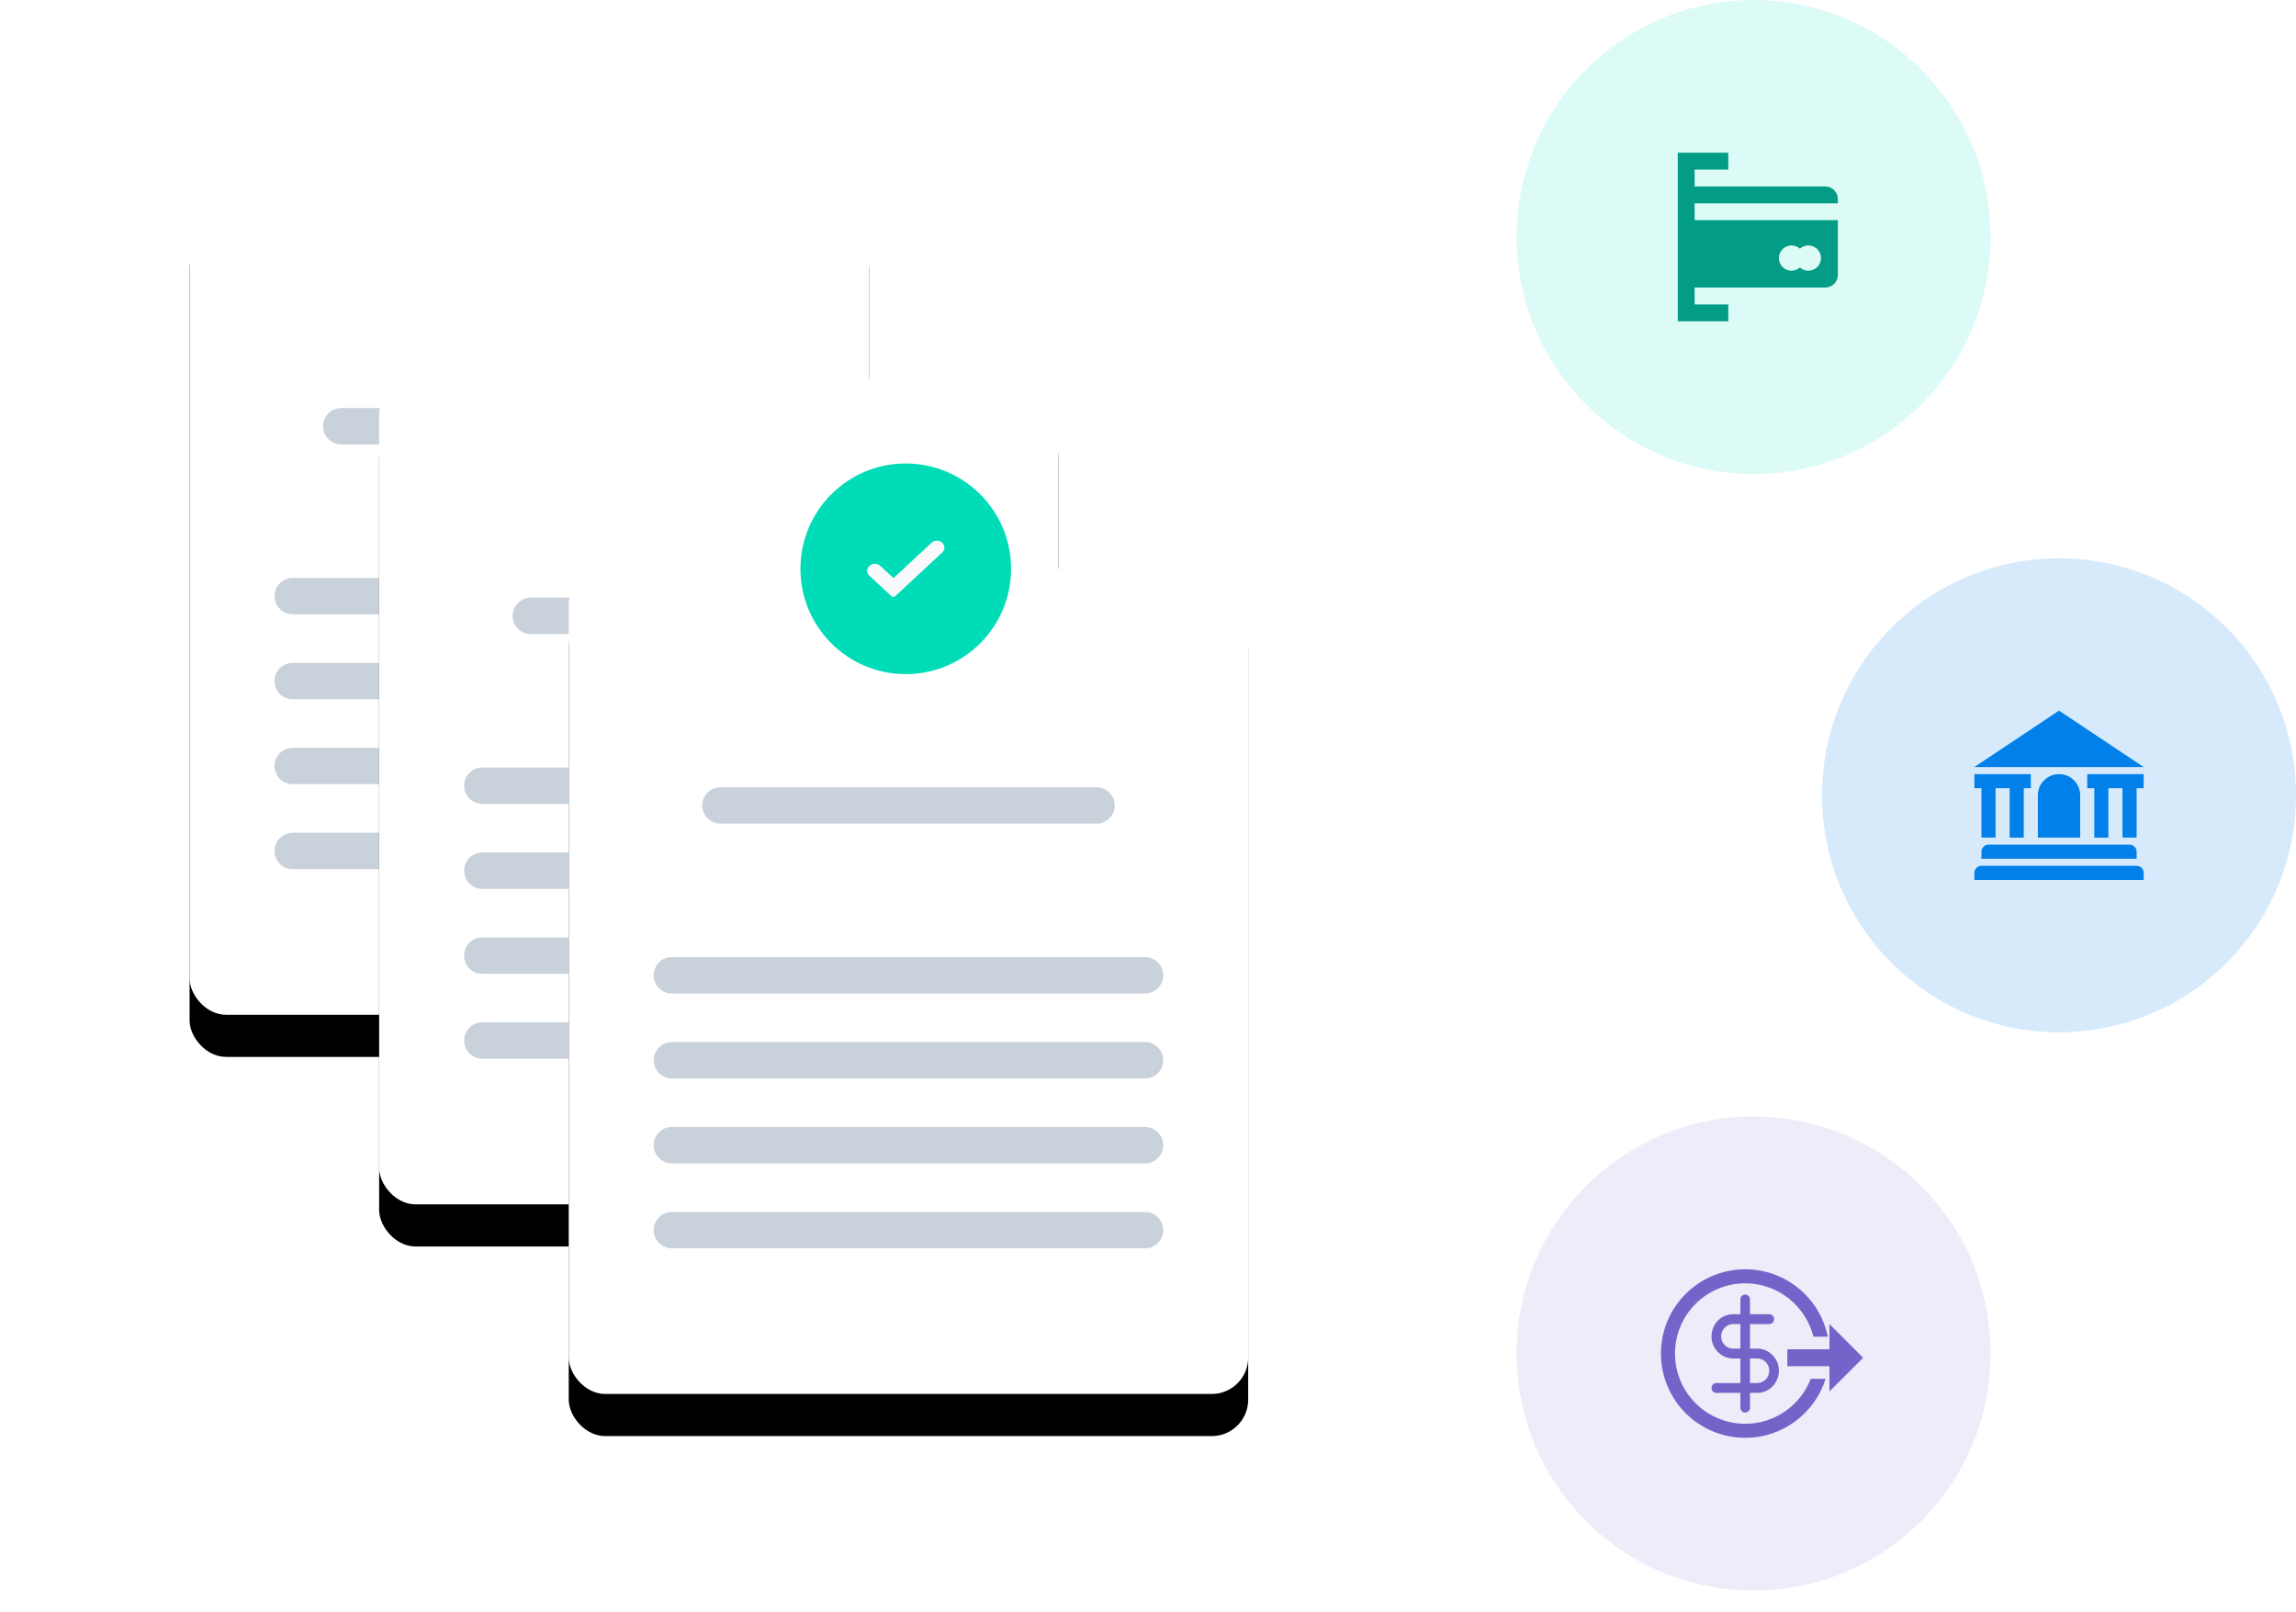 <svg xmlns="http://www.w3.org/2000/svg" xmlns:xlink="http://www.w3.org/1999/xlink" width="218" height="153" viewBox="0 0 218 153">
    <defs>
        <filter id="prefix__a" width="186.8%" height="171.5%" x="-43.4%" y="-33.2%" filterUnits="objectBoundingBox">
            <feOffset dy="2" in="SourceAlpha" result="shadowOffsetOuter1"/>
            <feGaussianBlur in="shadowOffsetOuter1" result="shadowBlurOuter1" stdDeviation="9"/>
            <feColorMatrix in="shadowBlurOuter1" result="shadowMatrixOuter1" values="0 0 0 0 0.059 0 0 0 0 0.09 0 0 0 0 0.122 0 0 0 0.2 0"/>
            <feOffset dy="2" in="SourceAlpha" result="shadowOffsetOuter2"/>
            <feGaussianBlur in="shadowOffsetOuter2" result="shadowBlurOuter2" stdDeviation="3.5"/>
            <feColorMatrix in="shadowBlurOuter2" result="shadowMatrixOuter2" values="0 0 0 0 0.059 0 0 0 0 0.09 0 0 0 0 0.122 0 0 0 0.12 0"/>
            <feMerge>
                <feMergeNode in="shadowMatrixOuter1"/>
                <feMergeNode in="shadowMatrixOuter2"/>
            </feMerge>
        </filter>
        <filter id="prefix__c" width="186.8%" height="171.5%" x="-43.4%" y="-33.2%" filterUnits="objectBoundingBox">
            <feOffset dy="2" in="SourceAlpha" result="shadowOffsetOuter1"/>
            <feGaussianBlur in="shadowOffsetOuter1" result="shadowBlurOuter1" stdDeviation="9"/>
            <feColorMatrix in="shadowBlurOuter1" result="shadowMatrixOuter1" values="0 0 0 0 0.059 0 0 0 0 0.09 0 0 0 0 0.122 0 0 0 0.2 0"/>
            <feOffset dy="2" in="SourceAlpha" result="shadowOffsetOuter2"/>
            <feGaussianBlur in="shadowOffsetOuter2" result="shadowBlurOuter2" stdDeviation="3.5"/>
            <feColorMatrix in="shadowBlurOuter2" result="shadowMatrixOuter2" values="0 0 0 0 0.059 0 0 0 0 0.09 0 0 0 0 0.122 0 0 0 0.12 0"/>
            <feMerge>
                <feMergeNode in="shadowMatrixOuter1"/>
                <feMergeNode in="shadowMatrixOuter2"/>
            </feMerge>
        </filter>
        <filter id="prefix__e" width="186.8%" height="171.5%" x="-43.4%" y="-33.2%" filterUnits="objectBoundingBox">
            <feOffset dy="2" in="SourceAlpha" result="shadowOffsetOuter1"/>
            <feGaussianBlur in="shadowOffsetOuter1" result="shadowBlurOuter1" stdDeviation="9"/>
            <feColorMatrix in="shadowBlurOuter1" result="shadowMatrixOuter1" values="0 0 0 0 0.059 0 0 0 0 0.09 0 0 0 0 0.122 0 0 0 0.2 0"/>
            <feOffset dy="2" in="SourceAlpha" result="shadowOffsetOuter2"/>
            <feGaussianBlur in="shadowOffsetOuter2" result="shadowBlurOuter2" stdDeviation="3.5"/>
            <feColorMatrix in="shadowBlurOuter2" result="shadowMatrixOuter2" values="0 0 0 0 0.059 0 0 0 0 0.09 0 0 0 0 0.122 0 0 0 0.12 0"/>
            <feMerge>
                <feMergeNode in="shadowMatrixOuter1"/>
                <feMergeNode in="shadowMatrixOuter2"/>
            </feMerge>
        </filter>
        <rect id="prefix__b" width="64.512" height="78.336" x="0" y="0" rx="3.456"/>
        <rect id="prefix__d" width="64.512" height="78.336" x="0" y="0" rx="3.456"/>
        <rect id="prefix__f" width="64.512" height="78.336" x="0" y="12" rx="3.456"/>
        <circle id="prefix__g" cx="10" cy="10" r="10"/>
    </defs>
    <g fill="none" fill-rule="evenodd">
        <g transform="translate(18) translate(0 18)">
            <use fill="#000" filter="url(#prefix__a)" xlink:href="#prefix__b"/>
            <use fill="#FFF" xlink:href="#prefix__b"/>
            <path fill="#C9D2DB" d="M54.72 61.056c.954 0 1.728.774 1.728 1.728s-.774 1.728-1.728 1.728H9.792c-.954 0-1.728-.774-1.728-1.728s.774-1.728 1.728-1.728H54.72zm0-8.064c.954 0 1.728.774 1.728 1.728s-.774 1.728-1.728 1.728H9.792c-.954 0-1.728-.774-1.728-1.728s.774-1.728 1.728-1.728H54.72zm0-8.064c.954 0 1.728.774 1.728 1.728s-.774 1.728-1.728 1.728H9.792c-.954 0-1.728-.774-1.728-1.728s.774-1.728 1.728-1.728H54.72zm0-8.064c.954 0 1.728.774 1.728 1.728s-.774 1.728-1.728 1.728H9.792c-.954 0-1.728-.774-1.728-1.728s.774-1.728 1.728-1.728H54.72zm-4.608-16.128c.954 0 1.728.774 1.728 1.728s-.774 1.728-1.728 1.728H14.4c-.954 0-1.728-.774-1.728-1.728s.774-1.728 1.728-1.728h35.712z"/>
            <g transform="translate(18 18)">
                <use fill="#000" filter="url(#prefix__c)" xlink:href="#prefix__d"/>
                <use fill="#FFF" xlink:href="#prefix__d"/>
                <path fill="#C9D2DB" d="M54.72 61.056c.954 0 1.728.774 1.728 1.728s-.774 1.728-1.728 1.728H9.792c-.954 0-1.728-.774-1.728-1.728s.774-1.728 1.728-1.728H54.72zm0-8.064c.954 0 1.728.774 1.728 1.728s-.774 1.728-1.728 1.728H9.792c-.954 0-1.728-.774-1.728-1.728s.774-1.728 1.728-1.728H54.72zm0-8.064c.954 0 1.728.774 1.728 1.728s-.774 1.728-1.728 1.728H9.792c-.954 0-1.728-.774-1.728-1.728s.774-1.728 1.728-1.728H54.72zm0-8.064c.954 0 1.728.774 1.728 1.728s-.774 1.728-1.728 1.728H9.792c-.954 0-1.728-.774-1.728-1.728s.774-1.728 1.728-1.728H54.72zm-4.608-16.128c.954 0 1.728.774 1.728 1.728s-.774 1.728-1.728 1.728H14.4c-.954 0-1.728-.774-1.728-1.728s.774-1.728 1.728-1.728h35.712z"/>
            </g>
            <g transform="translate(36 24)">
                <use fill="#000" filter="url(#prefix__e)" xlink:href="#prefix__f"/>
                <use fill="#FFF" xlink:href="#prefix__f"/>
                <g transform="translate(22 2)">
                    <mask id="prefix__h" fill="#fff">
                        <use xlink:href="#prefix__g"/>
                    </mask>
                    <use fill="#00DCB8" xlink:href="#prefix__g"/>
                    <g fill="#FAFAFC" fill-rule="nonzero" mask="url(#prefix__h)">
                        <path d="M13.472 7.527c-.135-.128-.321-.198-.514-.193-.19-.003-.374.067-.508.193l-3.613 3.358-1.258-1.169c-.284-.258-.738-.258-1.022 0-.143.122-.224.294-.224.475 0 .18.081.352.224.474l2.085 1.937c.049.043.114.066.18.065.066 0 .128-.023.174-.065l4.462-4.145c.136-.124.212-.294.209-.471-.002-.17-.072-.333-.195-.459z"/>
                    </g>
                </g>
                <path fill="#C9D2DB" d="M54.72 73.056c.954 0 1.728.774 1.728 1.728s-.774 1.728-1.728 1.728H9.792c-.954 0-1.728-.774-1.728-1.728s.774-1.728 1.728-1.728H54.72zm0-8.064c.954 0 1.728.774 1.728 1.728s-.774 1.728-1.728 1.728H9.792c-.954 0-1.728-.774-1.728-1.728s.774-1.728 1.728-1.728H54.72zm0-8.064c.954 0 1.728.774 1.728 1.728s-.774 1.728-1.728 1.728H9.792c-.954 0-1.728-.774-1.728-1.728s.774-1.728 1.728-1.728H54.72zm0-8.064c.954 0 1.728.774 1.728 1.728s-.774 1.728-1.728 1.728H9.792c-.954 0-1.728-.774-1.728-1.728s.774-1.728 1.728-1.728H54.72zm-4.608-16.128c.954 0 1.728.774 1.728 1.728s-.774 1.728-1.728 1.728H14.4c-.954 0-1.728-.774-1.728-1.728s.774-1.728 1.728-1.728h35.712z"/>
            </g>
        </g>
        <g transform="translate(18) translate(126)">
            <circle cx="22.5" cy="22.5" r="22.5" fill="#DDFBF6"/>
            <path fill="#039C85" d="M20.1 14.5v1.6h-3.2v1.6h12.4c.663 0 1.2.537 1.2 1.2v.4H16.9v1.6h13.6v5.2c0 .663-.537 1.2-1.2 1.2H16.9v1.6h3.2v1.6h-4.8v-16h4.8zm7.6 8.8c-.307 0-.588.116-.8.306-.211-.19-.492-.306-.8-.306-.663 0-1.2.537-1.2 1.2 0 .663.537 1.2 1.2 1.2.307 0 .588-.116.8-.306.211.19.492.306.8.306.663 0 1.2-.537 1.2-1.2 0-.663-.537-1.2-1.2-1.2z"/>
        </g>
        <g transform="translate(18) translate(155 53)">
            <circle cx="22.5" cy="22.5" r="22.5" fill="#D6EAFB"/>
            <path fill="#0080E8" d="M29.869 29.196c.368 0 .667.299.667.667v.673H14.464v-.673c0-.368.299-.667.667-.667h14.738zm-.67-2.008c.369 0 .667.298.667.666v.673H15.134v-.673c0-.368.298-.666.667-.666h13.398zM22.5 20.49c1.11 0 2.009.9 2.009 2.009v4.018H20.49V22.5c0-1.11.9-2.009 2.009-2.009zm8.036 0v1.34h-.67v4.687h-1.34V21.83h-1.339v4.688h-1.339V21.83h-.67v-1.339h5.358zm-14.063 6.027h-1.34V21.83h-.669v-1.339h5.357v1.34h-.67v4.687h-1.338V21.83h-1.34v4.688zM22.5 14.464l8.036 5.357H14.464l8.036-5.357z"/>
        </g>
        <g transform="translate(18) translate(126 106)">
            <circle cx="22.5" cy="22.5" r="22.5" fill="#EEECF9"/>
            <path fill="#7264C9" d="M21.704 14.5c3.87 0 7.098 2.748 7.84 6.4h-1.367c-.717-2.91-3.343-5.067-6.473-5.067-3.682 0-6.667 2.985-6.667 6.667s2.985 6.667 6.667 6.667c2.836 0 5.258-1.771 6.221-4.267h1.413c-1.02 3.245-4.052 5.6-7.634 5.6-4.419 0-8-3.582-8-8s3.581-8 8-8zm0 2.4c.23 0 .42.173.452.398l.005.069v1.399h1.828c.253 0 .457.21.457.467 0 .235-.169.429-.39.462l-.067.005-1.828-.001v2.334h.685c1.137 0 2.058.94 2.058 2.1 0 1.119-.857 2.033-1.937 2.097l-.12.003h-.686v1.4c0 .258-.205.467-.457.467-.23 0-.42-.173-.453-.398l-.005-.069v-1.4H18.96c-.253 0-.457-.209-.457-.466 0-.235.169-.429.39-.462l.067-.005h2.285v-2.334h-.685c-1.136 0-2.057-.94-2.057-2.1 0-1.118.856-2.032 1.936-2.096l.12-.003.686-.001v-1.4c0-.257.205-.466.458-.466zm8 2.8l3.2 3.2-3.2 3.2-.001-2.4h-4v-1.6h4v-2.4zm-6.858 3.267l-.685-.001V25.3h.685c.632 0 1.143-.522 1.143-1.167 0-.608-.456-1.108-1.039-1.162l-.104-.004zm-1.6-3.268l-.685.001c-.631 0-1.143.522-1.143 1.167 0 .608.456 1.108 1.039 1.162l.104.004h.685v-2.334z"/>
        </g>
    </g>
</svg>
